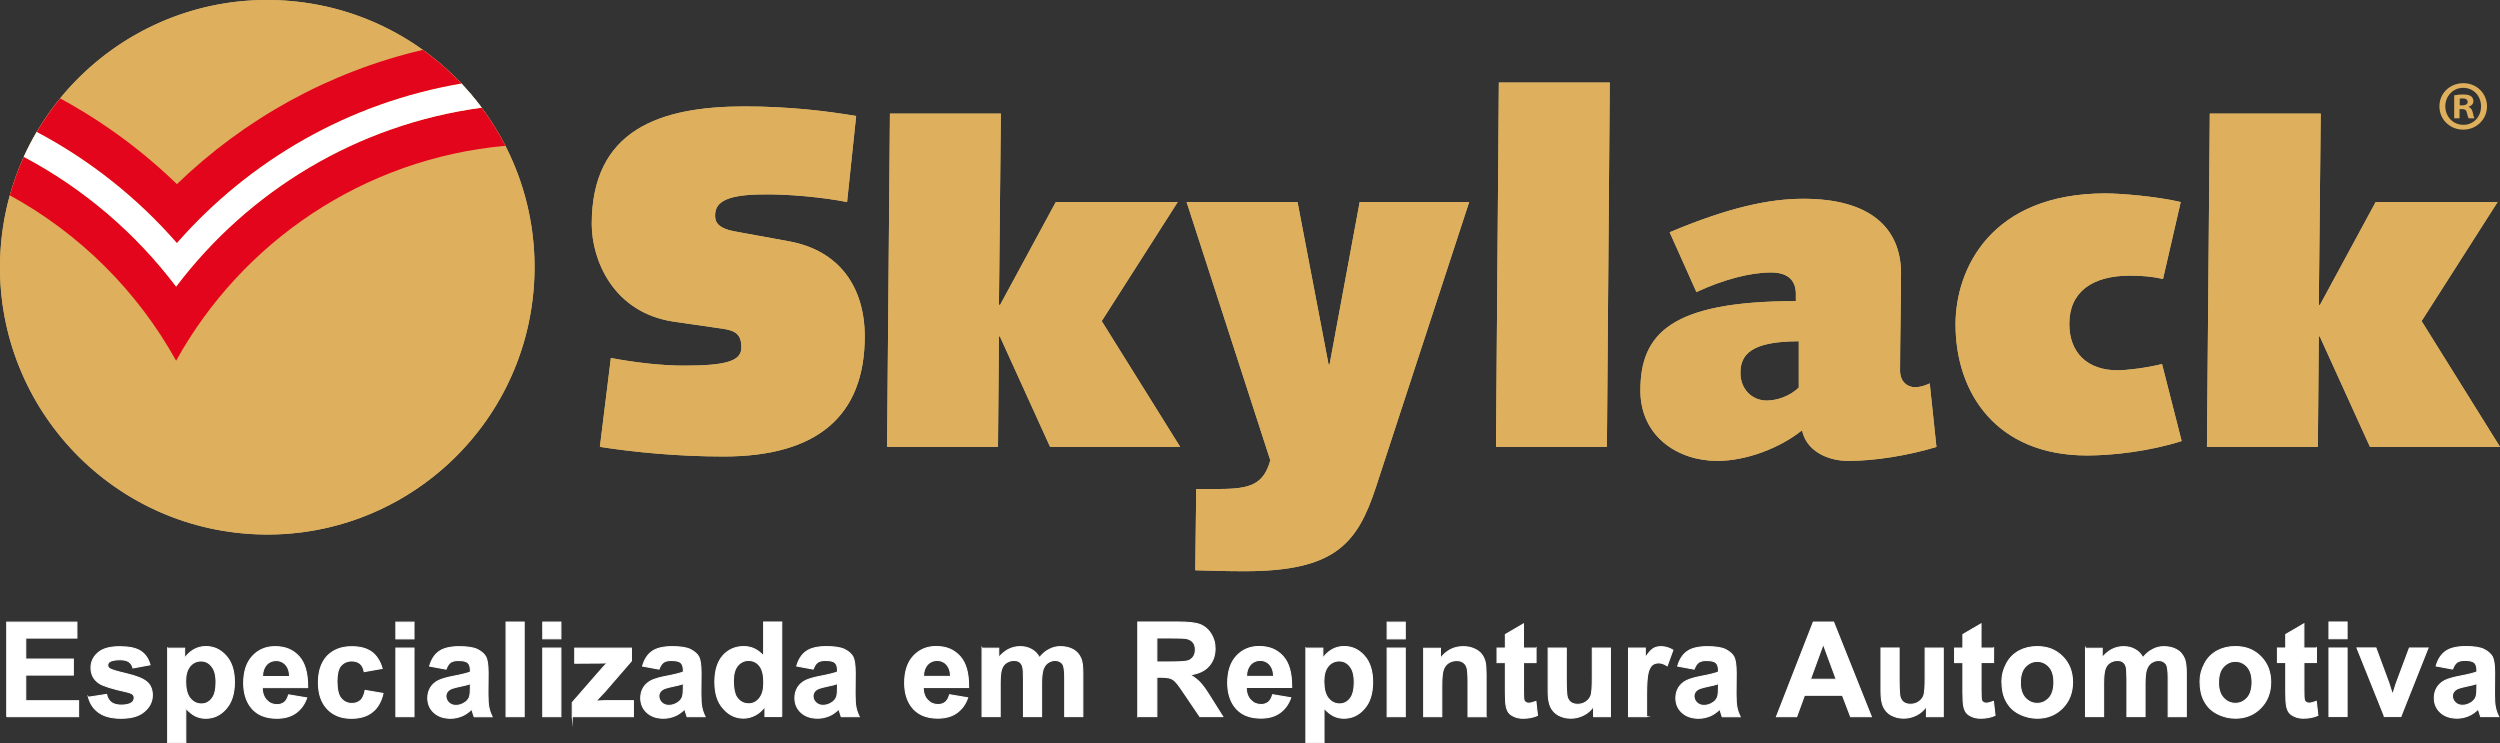 <svg xmlns="http://www.w3.org/2000/svg" viewBox="0 0 663.76 197.33"><rect x="0" y="0" width="663.76" height="197.33" fill="#333333" stroke="none"/><defs><style>.d,.e{fill:#fff;}.d,.f,.g{fill-rule:evenodd;}.e{stroke:#fff;stroke-miterlimit:22.93;stroke-width:.28px;}.h{fill:#ceb979;}.i{fill:#deaf5c;}.f{fill:#d31218;}.g{fill:#e3051b;}</style></defs><g id="a"></g><g id="b"><g id="c"><g><path class="h" d="M477.57,102.92c-2.54,2.41-5.97,3.43-8.5,3.43-3.81,0-6.98-2.92-6.98-7.36,0-4.82,2.79-8.38,15.49-8.38v12.31h0Zm101.42-49.28c-6.47-1.52-16.12-2.29-19.93-2.29-30.47,0-39.86,20.06-39.86,34.78,0,18.28,10.92,34.8,34.91,34.8,6.85,0,16.76-1.14,25.13-3.83l-5.21-20.44c-4.19,1.02-9.14,1.65-11.93,1.65-7.62,0-12.69-4.44-12.69-12.31,0-8.51,6.09-12.82,16.12-12.82,3.17,0,6.09,.25,8.76,.89l4.7-20.44h0Zm6.96,65h29.45l.25-29.32h.25l13.33,29.32h34.53l-20.82-33.39,20.18-31.61h-32.37l-14.85,27.42-.25-.25,.51-50.64h-29.45l-.76,88.47h0Zm-426.69,0c9.14,1.42,20.57,2.56,32.88,2.56,24.88,0,37.45-10.81,37.45-31.88,0-13.08-6.73-22.85-20.18-25.26l-14.6-2.67c-3.81-.76-4.95-2.16-4.95-4.06,0-2.92,1.52-5.71,12.95-5.71,6.35-.11,15.87,.76,22.09,2.03l2.41-22.85c-7.49-1.27-17.65-2.54-29.58-2.54-22.6,0-40.62,6.22-40.62,31.23,0,9.39,5.59,23.48,21.71,25.9l13.2,1.91c3.43,.51,4.82,1.65,4.82,4.95,0,3.55-3.81,4.83-15.23,4.83-5.71,0-12.69-.76-19.42-2.03l-2.92,23.61h0Zm76.26,0h29.45l.25-29.32h.25l13.33,29.32h34.53l-20.82-33.39,20.18-31.61h-32.37l-14.85,27.42-.25-.25,.51-50.64h-29.45l-.76,88.47h0Zm81.82,32.77c4.44,.13,8.5,.25,13.07,.25,23.99,0,29.96-7.24,34.91-22.34l24.75-75.68h-29.07l-8,43.16h-.25l-8.25-43.16h-29.45l22.22,68.57c-1.78,6.35-5.2,7.62-13.58,7.62h-6.09l-.25,21.58h0Zm79.85-32.77h29.45l.76-96.73h-29.45l-.76,96.73h0Zm107.55-45.93c0-12.44-8.51-19.93-25.9-19.93-9.14,0-19.8,2.28-35.54,8.89l7.11,15.87c7.11-3.3,14.22-5.2,19.8-5.2,5.08,0,6.6,2.67,6.6,5.71v1.9c-33.13,0-41.28,8.63-41.28,23.74,0,12.06,9.8,18.68,20.46,18.68,7.49,0,16.5-3.32,22.47-8.14,1.01,5.2,6.35,8.14,12.31,8.14,6.86,0,15.74-1.39,23.36-3.7l-1.78-16.88c-1.27,.63-2.66,1.02-3.94,1.02-1.78,0-3.94-1.27-3.94-4.44,0-8.25,.25-16.63,.25-25.64Z"></path><g><circle class="h" cx="70.96" cy="70.96" r="70.96" transform="translate(-4.51 137.1) rotate(-86.23)"></circle><path class="f" d="M127.88,28.59c2.37,3.18,4.48,6.56,6.3,10.12-37.68,3.4-69.95,25.55-87.42,57.06C36.51,77.28,21.16,62.01,2.61,51.86c.98-3.52,2.23-6.94,3.72-10.22,15.88,8.41,29.68,20.22,40.44,34.45,19.19-25.39,48.06-43.05,81.12-47.5Z"></path><path class="d" d="M122.47,22.16c1.93,2.03,3.73,4.18,5.41,6.43-33.06,4.44-61.93,22.11-81.12,47.5-10.76-14.23-24.56-26.04-40.43-34.45,1.04-2.28,2.19-4.49,3.45-6.64,14.15,7.49,26.75,17.52,37.19,29.48,19.17-21.88,45.59-37.24,75.5-42.33Z"></path><path class="f" d="M112.23,13.24c3.69,2.65,7.12,5.64,10.24,8.93-29.92,5.09-56.33,20.45-75.5,42.33-10.44-11.96-23.04-21.99-37.19-29.48,1.84-3.12,3.91-6.09,6.19-8.89,11.37,6.16,21.79,13.83,31,22.76,17.86-17.24,40.27-29.79,65.27-35.64Z"></path></g><path class="i" d="M477.57,102.92c-2.54,2.41-5.97,3.43-8.5,3.43-3.81,0-6.98-2.92-6.98-7.36,0-4.82,2.79-8.38,15.49-8.38v12.31h0Zm101.42-49.28c-6.47-1.52-16.12-2.29-19.93-2.29-30.47,0-39.86,20.06-39.86,34.78,0,18.28,10.92,34.8,34.91,34.8,6.85,0,16.76-1.14,25.13-3.83l-5.21-20.44c-4.19,1.02-9.14,1.65-11.93,1.65-7.62,0-12.69-4.44-12.69-12.31,0-8.51,6.09-12.82,16.12-12.82,3.17,0,6.09,.25,8.76,.89l4.7-20.44h0Zm6.96,65h29.45l.25-29.32h.25l13.33,29.32h34.53l-20.82-33.39,20.18-31.61h-32.37l-14.85,27.42-.25-.25,.51-50.64h-29.45l-.76,88.47h0Zm-426.69,0c9.14,1.42,20.57,2.56,32.88,2.56,24.88,0,37.45-10.81,37.45-31.88,0-13.08-6.73-22.85-20.18-25.26l-14.6-2.67c-3.81-.76-4.95-2.16-4.95-4.06,0-2.92,1.52-5.71,12.95-5.71,6.35-.11,15.87,.76,22.09,2.03l2.41-22.85c-7.49-1.27-17.65-2.54-29.58-2.54-22.6,0-40.62,6.22-40.62,31.23,0,9.39,5.59,23.48,21.71,25.9l13.2,1.91c3.43,.51,4.82,1.65,4.82,4.95,0,3.55-3.81,4.83-15.23,4.83-5.71,0-12.69-.76-19.42-2.03l-2.92,23.61h0Zm76.26,0h29.45l.25-29.32h.25l13.33,29.32h34.53l-20.82-33.39,20.18-31.61h-32.37l-14.85,27.42-.25-.25,.51-50.64h-29.45l-.76,88.47h0Zm81.82,32.77c4.44,.13,8.5,.25,13.07,.25,23.99,0,29.96-7.24,34.91-22.34l24.75-75.68h-29.07l-8,43.16h-.25l-8.25-43.16h-29.45l22.22,68.57c-1.78,6.35-5.2,7.62-13.58,7.62h-6.09l-.25,21.58h0Zm79.85-32.77h29.45l.76-96.73h-29.45l-.76,96.73h0Zm107.55-45.93c0-12.44-8.51-19.93-25.9-19.93-9.14,0-19.8,2.28-35.54,8.89l7.11,15.87c7.11-3.3,14.22-5.2,19.8-5.2,5.08,0,6.6,2.67,6.6,5.71v1.9c-33.13,0-41.28,8.63-41.28,23.74,0,12.06,9.8,18.68,20.46,18.68,7.49,0,16.5-3.32,22.47-8.14,1.01,5.2,6.35,8.14,12.31,8.14,6.86,0,15.74-1.39,23.36-3.7l-1.78-16.88c-1.27,.63-2.66,1.02-3.94,1.02-1.78,0-3.94-1.27-3.94-4.44,0-8.25,.25-16.63,.25-25.64Z"></path><circle class="i" cx="70.96" cy="70.96" r="70.96" transform="translate(-4.51 137.1) rotate(-86.23)"></circle><path class="g" d="M127.88,28.59c2.37,3.18,4.48,6.56,6.3,10.12-37.68,3.4-69.95,25.55-87.42,57.06C36.51,77.28,21.16,62.01,2.61,51.86c.98-3.52,2.23-6.94,3.72-10.22,15.88,8.41,29.68,20.22,40.44,34.45,19.19-25.39,48.06-43.05,81.12-47.5Z"></path><path class="d" d="M122.47,22.16c1.93,2.03,3.73,4.18,5.41,6.43-33.06,4.44-61.93,22.11-81.12,47.5-10.76-14.23-24.56-26.04-40.43-34.45,1.04-2.28,2.19-4.49,3.45-6.64,14.15,7.49,26.75,17.52,37.19,29.48,19.17-21.88,45.59-37.24,75.5-42.33Z"></path><path class="g" d="M112.23,13.24c3.69,2.65,7.12,5.64,10.24,8.93-29.92,5.09-56.33,20.45-75.5,42.33-10.44-11.96-23.04-21.99-37.19-29.48,1.84-3.12,3.91-6.09,6.19-8.89,11.37,6.16,21.79,13.83,31,22.76,17.86-17.24,40.27-29.79,65.27-35.64Z"></path><g><path class="e" d="M1.79,190.28H20.87v-4.24H6.84v-6.81h12.63v-4.24H6.84v-5.58h13.58v-4.24H1.79v25.12h0Zm21.68-5.19c.23,.86,.57,1.63,1.03,2.32,.46,.68,1.05,1.28,1.77,1.79,.72,.51,1.57,.89,2.56,1.13,.98,.25,2.09,.37,3.34,.37,1.37,0,2.57-.15,3.6-.45,1.03-.3,1.89-.76,2.57-1.37,.7-.6,1.23-1.25,1.58-1.97,.35-.71,.53-1.49,.53-2.31,0-.77-.12-1.46-.37-2.05-.25-.6-.63-1.1-1.13-1.53-.51-.42-1.2-.81-2.09-1.16-.88-.35-1.96-.68-3.24-.98-2.56-.6-4.07-1.05-4.53-1.37-.16-.12-.28-.26-.36-.4-.09-.15-.13-.3-.13-.48,0-.19,.05-.37,.13-.54,.09-.17,.23-.32,.43-.44,.26-.16,.62-.28,1.08-.36,.45-.09,.99-.13,1.63-.13,.51,0,.96,.04,1.34,.13,.39,.09,.72,.22,1.01,.4,.26,.19,.49,.43,.68,.71,.18,.27,.32,.59,.41,.94l4.53-.84c-.23-.79-.54-1.49-.95-2.1-.41-.6-.92-1.11-1.54-1.51-.61-.4-1.38-.7-2.3-.9-.92-.19-2-.29-3.24-.29-1.32,0-2.46,.13-3.42,.4-.96,.27-1.75,.67-2.37,1.22-.61,.54-1.08,1.14-1.39,1.79-.31,.66-.47,1.38-.47,2.17,0,.88,.18,1.65,.53,2.34,.35,.68,.89,1.27,1.61,1.77,1.02,.7,3.47,1.47,7.37,2.32,.42,.11,.77,.21,1.03,.32,.27,.11,.46,.22,.58,.34s.21,.26,.27,.4c.05,.15,.08,.3,.08,.48,0,.26-.05,.51-.16,.73-.11,.22-.26,.41-.47,.57-.32,.23-.71,.4-1.18,.5-.47,.11-1.01,.16-1.63,.16-.56,0-1.06-.06-1.5-.18-.44-.12-.82-.29-1.13-.52-.32-.25-.58-.54-.79-.9-.21-.35-.37-.77-.47-1.24l-4.81,.74h0Zm21.05-13.01v25.12h4.81v-9.16c.46,.49,.9,.91,1.34,1.26,.43,.35,.85,.62,1.26,.81,.4,.19,.82,.34,1.27,.44,.44,.1,.92,.15,1.43,.15,1.07,0,2.05-.21,2.95-.64,.89-.42,1.71-1.06,2.45-1.92,1.47-1.65,2.21-4,2.21-7.05,0-1.49-.18-2.81-.55-3.96-.36-1.15-.91-2.13-1.63-2.95-.74-.84-1.56-1.47-2.45-1.89-.9-.42-1.88-.63-2.95-.63-.6,0-1.17,.07-1.71,.22-.55,.14-1.08,.36-1.58,.66-.49,.3-.93,.63-1.32,1.01-.39,.37-.73,.78-1.03,1.24v-2.7h-4.49Zm4.77,8.81c0-.89,.09-1.68,.29-2.34,.19-.67,.49-1.23,.87-1.69,.39-.46,.82-.8,1.31-1.03,.49-.23,1.02-.34,1.6-.34s1.1,.11,1.58,.35c.47,.23,.89,.58,1.26,1.06,.39,.46,.68,1.03,.87,1.74,.19,.7,.29,1.54,.29,2.5,0,1.02-.09,1.89-.29,2.63-.19,.74-.47,1.32-.84,1.76-.37,.46-.78,.8-1.24,1.03-.46,.23-.97,.34-1.53,.34s-1.12-.12-1.62-.37c-.5-.25-.96-.61-1.36-1.11-.4-.49-.7-1.11-.9-1.87-.19-.75-.29-1.64-.29-2.65h0Zm27.33,3.61c-.25,.91-.63,1.58-1.16,2-.26,.19-.56,.34-.87,.44-.32,.1-.65,.15-1.02,.15-.56,0-1.07-.1-1.53-.29-.46-.2-.87-.5-1.24-.9-.39-.4-.68-.88-.87-1.43-.2-.55-.3-1.18-.32-1.9h12.07v-.46c0-1.74-.19-3.25-.56-4.54-.37-1.29-.94-2.36-1.69-3.22-.79-.89-1.71-1.56-2.77-2.01-1.06-.44-2.26-.66-3.61-.66-2.42,0-4.42,.84-6,2.53-.79,.86-1.38,1.88-1.77,3.08-.39,1.19-.58,2.54-.58,4.05,0,1.26,.15,2.41,.45,3.45,.3,1.04,.74,1.97,1.34,2.79,.75,1.03,1.72,1.81,2.89,2.34,1.18,.52,2.55,.78,4.13,.78,1,0,1.92-.12,2.76-.35,.84-.23,1.59-.58,2.26-1.06,.65-.46,1.22-1.02,1.71-1.68,.49-.67,.89-1.44,1.2-2.32l-4.81-.81h0Zm.28-4.88h-7.19v-.07c0-.63,.09-1.2,.26-1.71,.18-.51,.43-.95,.76-1.34,.33-.37,.72-.65,1.15-.84,.44-.19,.92-.29,1.44-.29,.49,0,.95,.09,1.36,.26,.42,.18,.8,.44,1.13,.79,.33,.37,.6,.82,.78,1.34,.19,.53,.29,1.15,.31,1.85h0Zm24.56-2.14c-.28-.98-.65-1.84-1.13-2.57-.47-.74-1.03-1.34-1.68-1.81-.65-.47-1.42-.82-2.31-1.06-.88-.23-1.88-.34-2.99-.34-1.35,0-2.57,.21-3.65,.63-1.08,.42-2.02,1.04-2.81,1.86-.79,.84-1.38,1.85-1.77,3.02-.39,1.17-.58,2.5-.58,3.99s.19,2.82,.58,3.98c.39,1.16,.98,2.16,1.77,3.01,.79,.84,1.72,1.47,2.78,1.89,1.07,.42,2.27,.63,3.6,.63,2.35,0,4.21-.56,5.58-1.68,.7-.54,1.29-1.23,1.76-2.05,.47-.82,.84-1.78,1.08-2.87l-4.74-.81c-.12,.63-.28,1.17-.49,1.61-.2,.44-.44,.8-.74,1.06-.3,.26-.63,.46-1.01,.6-.37,.13-.78,.2-1.24,.2-.61,0-1.16-.11-1.64-.34-.48-.22-.9-.56-1.27-.99-.37-.44-.64-1.04-.82-1.81-.18-.77-.27-1.7-.27-2.78,0-.96,.09-1.79,.26-2.49,.18-.7,.44-1.25,.79-1.65,.37-.4,.79-.71,1.27-.92,.47-.2,1.01-.31,1.61-.31,.44,0,.84,.06,1.21,.18,.37,.12,.7,.29,1,.52,.28,.25,.51,.54,.69,.9,.18,.35,.31,.77,.4,1.24l4.74-.84h0Zm3.65-7.86h4.81v-4.45h-4.81v4.45h0Zm0,20.66h4.81v-18.21h-4.81v18.21h0Zm13.33-12.63c.16-.42,.33-.78,.53-1.08,.19-.3,.41-.53,.66-.71,.23-.16,.51-.28,.84-.36,.33-.09,.72-.13,1.16-.13,.63,0,1.16,.04,1.58,.13,.42,.09,.75,.23,.98,.43,.23,.19,.4,.46,.52,.79,.12,.33,.18,.74,.18,1.21v.49c-.44,.18-1.05,.36-1.82,.55-.78,.19-1.72,.4-2.85,.61-.82,.16-1.56,.33-2.2,.52-.64,.19-1.19,.39-1.63,.6-.44,.23-.83,.49-1.18,.8-.34,.31-.64,.66-.89,1.06-.49,.81-.74,1.72-.74,2.74,0,.79,.13,1.5,.4,2.14,.27,.64,.67,1.21,1.22,1.72,.54,.51,1.19,.89,1.92,1.15,.74,.26,1.57,.39,2.5,.39,.53,0,1.03-.05,1.53-.15,.49-.11,.98-.25,1.45-.44,.47-.19,.93-.44,1.37-.75,.44-.31,.87-.67,1.29-1.07,.02,.05,.04,.12,.06,.22,.02,.09,.06,.2,.11,.34,.09,.32,.18,.6,.26,.84,.08,.25,.15,.44,.2,.6h4.77c-.21-.44-.39-.86-.53-1.27-.14-.4-.25-.8-.32-1.19-.09-.37-.15-.85-.19-1.44-.04-.59-.06-1.28-.06-2.07l.04-5.65c0-2.07-.21-3.51-.63-4.31-.23-.39-.53-.74-.9-1.06-.37-.32-.82-.61-1.34-.87-.53-.25-1.19-.43-1.99-.56-.81-.12-1.74-.18-2.81-.18-1.17,0-2.21,.11-3.1,.32-.89,.21-1.64,.53-2.23,.95-1.19,.84-2.03,2.14-2.53,3.89l4.35,.81h0Zm6.45,3.89v.95c0,.58-.02,1.07-.05,1.46-.04,.4-.08,.7-.13,.89-.09,.32-.23,.61-.42,.87-.19,.27-.44,.51-.74,.74-.4,.28-.81,.49-1.22,.63-.42,.14-.84,.21-1.27,.21-.39,0-.74-.06-1.06-.18-.32-.12-.61-.31-.87-.56-.25-.25-.43-.51-.55-.81-.12-.29-.19-.61-.19-.94,0-.67,.32-1.23,.95-1.68,.19-.14,.51-.28,.94-.42,.44-.14,.99-.28,1.65-.42,1.37-.28,2.35-.53,2.95-.74h0Zm9.47,8.73h4.81v-25.12h-4.81v25.12h0Zm9.75-20.66h4.81v-4.45h-4.81v4.45h0Zm0,20.66h4.81v-18.21h-4.81v18.21h0Zm7.82,0h16.24v-4.24h-7.47c-.16,0-.44,.01-.86,.03-.41,.02-.95,.04-1.6,.08l2.46-2.63,6.95-8.03v-3.4h-15.05v4l6.42-.04c.46,0,.87-.01,1.24-.02,.37-.01,.69-.03,.97-.05-.26,.26-.6,.62-1.02,1.08-.42,.46-.91,1.01-1.47,1.66l-6.81,7.82v3.75h0Zm23.05-12.63c.16-.42,.33-.78,.53-1.08,.19-.3,.41-.53,.66-.71,.23-.16,.51-.28,.84-.36,.33-.09,.72-.13,1.16-.13,.63,0,1.16,.04,1.58,.13,.42,.09,.75,.23,.98,.43,.23,.19,.4,.46,.52,.79,.12,.33,.18,.74,.18,1.21v.49c-.44,.18-1.05,.36-1.82,.55-.78,.19-1.72,.4-2.85,.61-.82,.16-1.56,.33-2.2,.52-.64,.19-1.19,.39-1.63,.6-.44,.23-.83,.49-1.18,.8-.34,.31-.64,.66-.89,1.06-.49,.81-.74,1.72-.74,2.74,0,.79,.13,1.5,.4,2.14,.27,.64,.67,1.21,1.22,1.72,.54,.51,1.19,.89,1.92,1.15,.74,.26,1.57,.39,2.5,.39,.53,0,1.03-.05,1.53-.15,.49-.11,.98-.25,1.45-.44,.47-.19,.93-.44,1.37-.75,.44-.31,.87-.67,1.29-1.07,.02,.05,.04,.12,.06,.22,.02,.09,.06,.2,.11,.34,.09,.32,.18,.6,.26,.84,.08,.25,.15,.44,.2,.6h4.77c-.21-.44-.39-.86-.53-1.27-.14-.4-.25-.8-.32-1.19-.09-.37-.15-.85-.19-1.44-.04-.59-.06-1.28-.06-2.07l.04-5.65c0-2.07-.21-3.51-.63-4.31-.23-.39-.53-.74-.9-1.06-.37-.32-.82-.61-1.34-.87-.53-.25-1.19-.43-1.99-.56-.81-.12-1.74-.18-2.81-.18-1.17,0-2.21,.11-3.1,.32-.89,.21-1.64,.53-2.23,.95-1.19,.84-2.03,2.14-2.53,3.89l4.35,.81h0Zm6.45,3.89v.95c0,.58-.02,1.07-.05,1.46-.04,.4-.08,.7-.13,.89-.09,.32-.23,.61-.42,.87-.19,.27-.44,.51-.74,.74-.4,.28-.81,.49-1.22,.63-.42,.14-.84,.21-1.27,.21-.39,0-.74-.06-1.06-.18-.32-.12-.61-.31-.87-.56-.25-.25-.43-.51-.55-.81-.12-.29-.19-.61-.19-.94,0-.67,.32-1.23,.95-1.68,.19-.14,.51-.28,.94-.42,.44-.14,.99-.28,1.65-.42,1.37-.28,2.35-.53,2.95-.74h0Zm26.13,8.73v-25.12h-4.81v9.05c-1.47-1.68-3.23-2.53-5.26-2.53-1.1,0-2.12,.2-3.05,.6-.92,.4-1.74,.99-2.46,1.78-.72,.81-1.26,1.79-1.63,2.97-.37,1.18-.55,2.54-.55,4.08s.19,2.85,.56,4.02c.37,1.17,.94,2.17,1.69,2.99,.74,.86,1.55,1.5,2.44,1.92,.89,.43,1.87,.64,2.92,.64,.51,0,1.02-.06,1.53-.19,.51-.13,1.02-.32,1.53-.58,.51-.26,.98-.59,1.42-.98,.44-.39,.84-.85,1.21-1.37v2.7h4.46Zm-12.84-9.51c0-.89,.09-1.68,.29-2.36,.19-.68,.49-1.25,.87-1.71,.39-.44,.82-.77,1.29-.99,.48-.23,1.01-.34,1.58-.34s1.11,.11,1.6,.34c.49,.23,.91,.57,1.28,1.03,.77,.91,1.16,2.42,1.16,4.53,0,.93-.09,1.74-.29,2.44-.2,.71-.5,1.29-.9,1.77-.39,.47-.81,.82-1.29,1.06-.47,.23-.98,.34-1.52,.34-.7,0-1.32-.16-1.87-.47-.54-.32-1.01-.78-1.4-1.39-.26-.44-.46-1.02-.6-1.73-.13-.71-.2-1.55-.2-2.51h0Zm21.19-3.12c.16-.42,.33-.78,.53-1.08,.19-.3,.41-.53,.66-.71,.23-.16,.51-.28,.84-.36,.33-.09,.72-.13,1.16-.13,.63,0,1.16,.04,1.58,.13,.42,.09,.75,.23,.98,.43,.23,.19,.4,.46,.52,.79,.12,.33,.18,.74,.18,1.21v.49c-.44,.18-1.05,.36-1.82,.55-.78,.19-1.72,.4-2.85,.61-.82,.16-1.56,.33-2.2,.52-.64,.19-1.19,.39-1.63,.6-.44,.23-.83,.49-1.18,.8-.34,.31-.64,.66-.89,1.06-.49,.81-.74,1.72-.74,2.74,0,.79,.13,1.5,.4,2.14,.27,.64,.67,1.21,1.22,1.72,.54,.51,1.19,.89,1.92,1.15,.74,.26,1.57,.39,2.5,.39,.53,0,1.03-.05,1.53-.15,.49-.11,.98-.25,1.45-.44,.47-.19,.93-.44,1.37-.75,.44-.31,.87-.67,1.29-1.07,.02,.05,.04,.12,.06,.22,.02,.09,.06,.2,.11,.34,.09,.32,.18,.6,.26,.84,.08,.25,.15,.44,.2,.6h4.77c-.21-.44-.39-.86-.53-1.27-.14-.4-.25-.8-.32-1.19-.09-.37-.15-.85-.19-1.44-.04-.59-.06-1.28-.06-2.07l.04-5.65c0-2.07-.21-3.51-.63-4.31-.23-.39-.53-.74-.9-1.06-.37-.32-.82-.61-1.34-.87-.53-.25-1.19-.43-1.99-.56-.81-.12-1.74-.18-2.81-.18-1.17,0-2.21,.11-3.1,.32-.89,.21-1.64,.53-2.23,.95-1.19,.84-2.03,2.14-2.53,3.89l4.35,.81h0Zm6.45,3.89v.95c0,.58-.02,1.07-.05,1.46-.04,.4-.08,.7-.13,.89-.09,.32-.23,.61-.42,.87-.19,.27-.44,.51-.74,.74-.4,.28-.81,.49-1.22,.63-.42,.14-.84,.21-1.27,.21-.39,0-.74-.06-1.06-.18-.32-.12-.61-.31-.87-.56-.25-.25-.43-.51-.55-.81-.12-.29-.19-.61-.19-.94,0-.67,.32-1.23,.95-1.68,.19-.14,.51-.28,.94-.42,.44-.14,.99-.28,1.65-.42,1.37-.28,2.35-.53,2.95-.74h0Zm29.75,2.95c-.25,.91-.63,1.58-1.16,2-.26,.19-.56,.34-.87,.44-.32,.1-.65,.15-1.02,.15-.56,0-1.07-.1-1.53-.29-.46-.2-.87-.5-1.24-.9-.39-.4-.68-.88-.87-1.43-.2-.55-.3-1.18-.32-1.9h12.07v-.46c0-1.74-.19-3.25-.56-4.54-.37-1.29-.94-2.36-1.69-3.22-.79-.89-1.71-1.56-2.77-2.01-1.06-.44-2.26-.66-3.61-.66-2.42,0-4.42,.84-6,2.53-.79,.86-1.38,1.88-1.77,3.08-.39,1.19-.58,2.54-.58,4.05,0,1.26,.15,2.41,.45,3.45,.3,1.04,.74,1.97,1.34,2.79,.75,1.03,1.72,1.81,2.89,2.34,1.18,.52,2.55,.78,4.13,.78,1,0,1.92-.12,2.76-.35,.84-.23,1.59-.58,2.26-1.06,.65-.46,1.22-1.02,1.71-1.68,.49-.67,.89-1.44,1.2-2.32l-4.81-.81h0Zm.28-4.88h-7.19v-.07c0-.63,.09-1.2,.26-1.71,.18-.51,.43-.95,.76-1.34,.33-.37,.72-.65,1.15-.84,.44-.19,.92-.29,1.44-.29,.49,0,.95,.09,1.36,.26,.42,.18,.8,.44,1.13,.79,.33,.37,.6,.82,.78,1.34,.19,.53,.29,1.15,.31,1.85h0Zm8.35-7.51v18.17h4.81v-8.84c0-.88,.04-1.63,.1-2.26,.07-.63,.16-1.13,.29-1.5,.12-.37,.29-.7,.5-.99,.22-.29,.47-.53,.77-.72,.3-.19,.61-.34,.95-.44,.33-.1,.68-.15,1.05-.15,.32,0,.6,.04,.84,.1,.25,.06,.46,.16,.63,.29,.18,.12,.33,.28,.47,.47,.14,.19,.25,.42,.34,.68s.15,.68,.19,1.24c.04,.57,.06,1.29,.06,2.16v9.96h4.81v-8.73c0-.86,.03-1.6,.1-2.22,.07-.62,.16-1.13,.29-1.53,.14-.4,.32-.75,.53-1.06,.21-.3,.47-.56,.77-.77,.3-.19,.61-.34,.92-.44,.32-.1,.64-.15,.97-.15,.47,0,.88,.09,1.22,.26,.34,.18,.62,.43,.85,.76,.16,.26,.28,.69,.36,1.28,.09,.59,.13,1.33,.13,2.23v10.38h4.81v-11.65c0-.86-.04-1.6-.13-2.23-.08-.63-.2-1.13-.36-1.52-.23-.53-.51-.99-.85-1.39-.34-.4-.75-.73-1.22-.99-.47-.26-.99-.46-1.56-.6-.57-.13-1.18-.2-1.85-.2-1.05,0-2.03,.25-2.95,.74-.47,.23-.92,.53-1.35,.89-.43,.37-.84,.8-1.25,1.29-.26-.49-.57-.92-.92-1.29-.35-.36-.75-.66-1.19-.89-.44-.25-.91-.43-1.4-.56-.5-.12-1.03-.18-1.61-.18-1.11,0-2.13,.25-3.08,.73-.95,.49-1.82,1.22-2.61,2.18v-2.49h-4.42Zm41.36,18.17h5.05v-10.45h1.02c.58,0,1.09,.02,1.52,.08,.43,.05,.78,.12,1.04,.2,.26,.09,.53,.22,.78,.39,.25,.18,.5,.4,.72,.66,.25,.25,.59,.67,1.03,1.29,.44,.61,.99,1.41,1.64,2.4l3.68,5.44h6.07l-3.09-4.91c-.6-.96-1.13-1.79-1.61-2.47-.48-.68-.9-1.22-1.27-1.6-.35-.39-.75-.75-1.2-1.1-.45-.35-.95-.68-1.5-1,2.21-.32,3.86-1.09,4.95-2.32,.56-.61,.98-1.32,1.26-2.1,.28-.78,.42-1.64,.42-2.57,0-.75-.09-1.46-.29-2.12-.19-.65-.47-1.27-.84-1.85-.37-.58-.79-1.07-1.27-1.47-.49-.4-1.03-.72-1.64-.95-.61-.23-1.4-.4-2.37-.5-.98-.11-2.13-.16-3.48-.16h-10.63v25.12h0Zm5.05-14.49v-6.38h3.96c2.03,0,3.26,.04,3.68,.11,.4,.07,.77,.18,1.1,.34,.32,.16,.6,.37,.83,.64,.23,.26,.4,.56,.5,.9,.11,.33,.16,.71,.16,1.13,0,.74-.18,1.37-.53,1.89-.18,.25-.37,.46-.61,.63-.23,.18-.5,.32-.8,.42s-.83,.18-1.6,.23c-.77,.05-1.75,.08-2.96,.08h-3.75Zm30.73,8.7c-.25,.91-.63,1.58-1.16,2-.26,.19-.56,.34-.87,.44-.32,.1-.65,.15-1.02,.15-.56,0-1.07-.1-1.53-.29-.46-.2-.87-.5-1.24-.9-.39-.4-.68-.88-.87-1.43-.2-.55-.3-1.18-.32-1.9h12.07v-.46c0-1.74-.19-3.25-.56-4.54-.37-1.29-.94-2.36-1.69-3.22-.79-.89-1.71-1.56-2.77-2.01-1.06-.44-2.26-.66-3.61-.66-2.42,0-4.42,.84-6,2.53-.79,.86-1.38,1.88-1.77,3.08-.39,1.19-.58,2.54-.58,4.05,0,1.26,.15,2.41,.45,3.45,.3,1.04,.74,1.97,1.34,2.79,.75,1.03,1.72,1.81,2.89,2.34,1.18,.52,2.55,.78,4.13,.78,1,0,1.92-.12,2.76-.35,.84-.23,1.59-.58,2.26-1.06,.65-.46,1.22-1.02,1.71-1.68,.49-.67,.89-1.44,1.2-2.32l-4.81-.81h0Zm.28-4.88h-7.19v-.07c0-.63,.09-1.2,.26-1.71,.18-.51,.43-.95,.76-1.34,.33-.37,.72-.65,1.15-.84,.44-.19,.92-.29,1.44-.29,.49,0,.95,.09,1.36,.26,.42,.18,.8,.44,1.13,.79,.33,.37,.6,.82,.78,1.34,.19,.53,.29,1.15,.31,1.85Z"></path><path class="e" d="M346.72,172.07v25.12h4.81v-9.16c.46,.49,.9,.91,1.34,1.26,.43,.35,.85,.62,1.26,.81,.4,.19,.82,.34,1.27,.44,.44,.1,.92,.15,1.43,.15,1.07,0,2.05-.21,2.95-.64,.89-.42,1.71-1.06,2.45-1.92,1.47-1.65,2.21-4,2.21-7.05,0-1.49-.18-2.81-.55-3.96-.36-1.15-.91-2.13-1.63-2.95-.74-.84-1.56-1.47-2.45-1.89-.9-.42-1.88-.63-2.95-.63-.6,0-1.17,.07-1.71,.22-.55,.14-1.08,.36-1.58,.66-.49,.3-.93,.63-1.32,1.01-.39,.37-.73,.78-1.03,1.24v-2.7h-4.49Zm4.77,8.81c0-.89,.09-1.68,.29-2.34,.19-.67,.49-1.23,.87-1.69,.39-.46,.82-.8,1.31-1.03,.49-.23,1.02-.34,1.6-.34s1.1,.11,1.58,.35c.47,.23,.89,.58,1.26,1.06,.39,.46,.68,1.03,.87,1.74,.19,.7,.29,1.54,.29,2.5,0,1.02-.09,1.89-.29,2.63-.19,.74-.47,1.32-.84,1.76-.37,.46-.78,.8-1.24,1.03-.46,.23-.97,.34-1.53,.34s-1.12-.12-1.62-.37c-.5-.25-.96-.61-1.36-1.11-.4-.49-.7-1.11-.9-1.87-.19-.75-.29-1.64-.29-2.65h0Zm16.8-11.26h4.81v-4.45h-4.81v4.45h0Zm0,20.66h4.81v-18.21h-4.81v18.21h0Zm26.27,0v-11.3c0-.7-.02-1.33-.06-1.87-.04-.54-.1-1.01-.19-1.39-.18-.74-.49-1.4-.95-2-.46-.6-1.12-1.09-2-1.47-.44-.19-.89-.33-1.37-.43-.49-.09-.99-.13-1.54-.13-1.21,0-2.32,.26-3.32,.77-1,.51-1.89,1.29-2.68,2.32v-2.67h-4.46v18.17h4.81v-8.24c0-1.02,.03-1.88,.1-2.57,.07-.7,.16-1.23,.29-1.6,.12-.37,.29-.71,.51-1.02,.22-.31,.49-.58,.82-.81,.33-.23,.69-.4,1.07-.5,.38-.11,.77-.16,1.18-.16,.33,0,.64,.04,.92,.11,.28,.07,.53,.19,.76,.34,.23,.16,.43,.35,.6,.57,.17,.23,.3,.48,.39,.76,.11,.3,.19,.77,.24,1.4,.05,.64,.08,1.44,.08,2.43v9.3h4.81Zm13.26-18.21h-3.33v-6.42l-4.81,2.81v3.61h-2.21v3.86h2.21v7.93c0,.86,.02,1.57,.05,2.13,.03,.57,.08,.99,.13,1.27,.05,.39,.14,.74,.26,1.05,.11,.32,.25,.58,.41,.81,.16,.23,.37,.44,.63,.63,.26,.19,.57,.36,.92,.5,.33,.16,.7,.27,1.08,.34,.38,.08,.8,.11,1.23,.11,.72,0,1.4-.06,2.03-.19,.64-.12,1.23-.3,1.79-.55l-.42-3.72c-.42,.16-.79,.27-1.11,.35-.32,.08-.59,.11-.82,.11-.16,0-.3-.02-.44-.06-.13-.04-.26-.1-.36-.19-.12-.09-.22-.18-.29-.27-.07-.1-.11-.2-.13-.33-.05-.12-.09-.4-.11-.84-.02-.44-.03-1.02-.03-1.76v-7.33h3.33v-3.86h0Zm15.29,18.21h4.46v-18.21h-4.81v7.68c0,1.32-.02,2.38-.08,3.19-.06,.81-.15,1.39-.27,1.72-.12,.33-.29,.64-.51,.92-.22,.28-.49,.53-.82,.76-.33,.23-.68,.4-1.05,.5-.37,.11-.75,.16-1.16,.16-.37,0-.7-.04-1-.13-.3-.08-.56-.2-.79-.36-.46-.35-.77-.81-.95-1.37-.09-.3-.16-.84-.2-1.61-.05-.78-.08-1.81-.08-3.09v-8.38h-4.81v11.54c0,1.72,.21,3.05,.63,4,.23,.49,.52,.93,.87,1.31,.35,.39,.76,.71,1.23,.97,.49,.26,1.01,.46,1.55,.6,.55,.13,1.13,.2,1.74,.2s1.18-.07,1.76-.21c.57-.14,1.13-.35,1.68-.63s1.03-.61,1.46-1c.43-.39,.81-.82,1.14-1.32v2.74h0Zm14.07,0v-5.61c0-3.09,.14-5.12,.42-6.1,.12-.47,.28-.88,.46-1.23,.19-.34,.4-.61,.63-.81,.23-.18,.49-.31,.78-.4,.29-.09,.61-.13,.94-.13,.35,0,.71,.06,1.08,.19,.37,.13,.76,.32,1.16,.58l1.51-4.17c-.51-.3-1.03-.53-1.56-.68-.53-.16-1.06-.23-1.6-.23-.4,0-.78,.05-1.13,.13-.35,.09-.67,.23-.97,.43-.3,.19-.62,.49-.97,.89-.34,.4-.71,.91-1.1,1.53v-2.6h-4.45v18.21h4.81Zm12.63-12.63c.16-.42,.33-.78,.53-1.08,.19-.3,.41-.53,.66-.71,.23-.16,.51-.28,.84-.36,.33-.09,.72-.13,1.16-.13,.63,0,1.16,.04,1.58,.13,.42,.09,.75,.23,.98,.43,.23,.19,.4,.46,.52,.79,.12,.33,.18,.74,.18,1.21v.49c-.44,.18-1.05,.36-1.82,.55-.78,.19-1.72,.4-2.85,.61-.82,.16-1.56,.33-2.2,.52-.64,.19-1.19,.39-1.63,.6-.44,.23-.83,.49-1.18,.8-.34,.31-.64,.66-.89,1.06-.49,.81-.74,1.72-.74,2.74,0,.79,.13,1.5,.4,2.14,.27,.64,.67,1.21,1.22,1.72,.54,.51,1.19,.89,1.92,1.15,.74,.26,1.57,.39,2.5,.39,.53,0,1.03-.05,1.53-.15,.49-.11,.98-.25,1.45-.44,.47-.19,.93-.44,1.37-.75,.44-.31,.87-.67,1.29-1.07,.02,.05,.04,.12,.06,.22,.02,.09,.06,.2,.11,.34,.09,.32,.18,.6,.26,.84,.08,.25,.15,.44,.2,.6h4.77c-.21-.44-.39-.86-.53-1.27-.14-.4-.25-.8-.32-1.19-.09-.37-.15-.85-.19-1.44-.04-.59-.06-1.28-.06-2.07l.04-5.65c0-2.07-.21-3.51-.63-4.31-.23-.39-.53-.74-.9-1.06-.37-.32-.82-.61-1.34-.87-.53-.25-1.19-.43-1.99-.56-.81-.12-1.74-.18-2.81-.18-1.17,0-2.21,.11-3.1,.32-.89,.21-1.64,.53-2.23,.95-1.19,.84-2.03,2.14-2.53,3.89l4.35,.81h0Zm6.45,3.89v.95c0,.58-.02,1.07-.05,1.46-.04,.4-.08,.7-.13,.89-.09,.32-.23,.61-.42,.87-.19,.27-.44,.51-.74,.74-.4,.28-.81,.49-1.22,.63-.42,.14-.84,.21-1.27,.21-.39,0-.74-.06-1.06-.18-.32-.12-.61-.31-.87-.56-.25-.25-.43-.51-.55-.81-.12-.29-.19-.61-.19-.94,0-.67,.32-1.23,.95-1.68,.19-.14,.51-.28,.94-.42,.44-.14,.99-.28,1.65-.42,1.37-.28,2.35-.53,2.95-.74h0Zm40.59,8.73l-10.03-25.12h-5.37l-9.79,25.12h5.37l2.07-5.68h10.07l2.17,5.68h5.51Zm-9.33-9.93h-6.84l3.4-9.33,3.44,9.33h0Zm23.96,9.93h4.46v-18.21h-4.81v7.68c0,1.32-.02,2.38-.08,3.19-.06,.81-.15,1.39-.27,1.72-.12,.33-.29,.64-.51,.92-.22,.28-.49,.53-.82,.76-.33,.23-.68,.4-1.05,.5-.37,.11-.75,.16-1.16,.16-.37,0-.7-.04-1-.13-.3-.08-.56-.2-.79-.36-.46-.35-.77-.81-.95-1.37-.09-.3-.16-.84-.2-1.61-.05-.78-.08-1.81-.08-3.09v-8.38h-4.81v11.54c0,1.72,.21,3.05,.63,4,.23,.49,.52,.93,.87,1.31,.35,.39,.76,.71,1.23,.97,.49,.26,1.01,.46,1.56,.6,.55,.13,1.13,.2,1.74,.2s1.18-.07,1.76-.21c.57-.14,1.13-.35,1.68-.63,.54-.28,1.03-.61,1.46-1s.81-.82,1.14-1.32v2.74h0Zm17.82-18.21h-3.33v-6.42l-4.81,2.81v3.61h-2.21v3.86h2.21v7.93c0,.86,.02,1.57,.05,2.13,.03,.57,.08,.99,.13,1.27,.05,.39,.14,.74,.26,1.05,.11,.32,.25,.58,.41,.81,.16,.23,.37,.44,.63,.63,.26,.19,.57,.36,.92,.5,.33,.16,.7,.27,1.08,.34,.38,.08,.8,.11,1.23,.11,.72,0,1.4-.06,2.03-.19,.64-.12,1.23-.3,1.79-.55l-.42-3.72c-.42,.16-.79,.27-1.11,.35-.32,.08-.59,.11-.82,.11-.16,0-.3-.02-.44-.06-.13-.04-.26-.1-.36-.19-.12-.09-.22-.18-.29-.27-.07-.1-.11-.2-.13-.33-.05-.12-.09-.4-.11-.84-.02-.44-.03-1.02-.03-1.76v-7.33h3.33v-3.86h0Zm2.21,8.84c0,1.05,.1,2.02,.29,2.92,.2,.89,.5,1.7,.9,2.41,.39,.72,.87,1.36,1.44,1.91,.57,.56,1.24,1.02,1.99,1.39,.75,.39,1.53,.67,2.33,.87,.8,.19,1.61,.29,2.44,.29,2.7,0,4.95-.91,6.74-2.74,1.75-1.79,2.63-4.07,2.63-6.84,0-1.35-.22-2.6-.65-3.73-.44-1.13-1.1-2.15-1.98-3.04-.88-.89-1.88-1.56-3-2.01-1.12-.44-2.38-.66-3.77-.66-1.79,0-3.4,.39-4.84,1.16-.72,.4-1.36,.89-1.92,1.46-.56,.57-1.03,1.23-1.41,1.98-.4,.75-.7,1.51-.9,2.29-.19,.77-.29,1.56-.29,2.34h0Zm4.91,.28c0-.89,.11-1.69,.32-2.39,.21-.7,.54-1.28,.98-1.75,.44-.47,.92-.83,1.45-1.08,.53-.24,1.11-.36,1.74-.36s1.19,.12,1.71,.36c.53,.25,1.01,.6,1.44,1.08,.84,.95,1.26,2.32,1.26,4.1,0,.91-.11,1.72-.32,2.41-.21,.7-.53,1.29-.95,1.76-.44,.47-.92,.83-1.44,1.08-.53,.24-1.1,.36-1.71,.36s-1.21-.12-1.74-.36c-.53-.25-1.01-.6-1.45-1.08-.44-.47-.77-1.06-.98-1.75-.22-.7-.32-1.49-.32-2.39h0Zm17.29-9.09v18.17h4.81v-8.84c0-.88,.04-1.63,.1-2.26,.07-.63,.16-1.13,.29-1.5,.12-.37,.29-.7,.5-.99,.22-.29,.47-.53,.77-.72,.3-.19,.61-.34,.95-.44,.33-.1,.68-.15,1.05-.15,.32,0,.6,.04,.84,.1,.25,.06,.46,.16,.63,.29,.18,.12,.33,.28,.47,.47,.14,.19,.25,.42,.34,.68,.09,.26,.15,.68,.19,1.24,.04,.57,.06,1.29,.06,2.16v9.96h4.81v-8.73c0-.86,.03-1.6,.1-2.22,.07-.62,.16-1.13,.29-1.53,.14-.4,.32-.75,.53-1.06,.21-.3,.47-.56,.77-.77,.3-.19,.61-.34,.92-.44,.32-.1,.64-.15,.97-.15,.47,0,.88,.09,1.22,.26,.34,.18,.62,.43,.85,.76,.16,.26,.28,.69,.36,1.28,.09,.59,.13,1.33,.13,2.23v10.38h4.81v-11.65c0-.86-.04-1.6-.13-2.23-.08-.63-.2-1.13-.36-1.52-.23-.53-.51-.99-.85-1.39-.34-.4-.75-.73-1.22-.99-.47-.26-.99-.46-1.56-.6-.57-.13-1.18-.2-1.85-.2-1.05,0-2.03,.25-2.95,.74-.47,.23-.92,.53-1.35,.89-.43,.37-.84,.8-1.25,1.29-.26-.49-.57-.92-.92-1.29-.35-.36-.75-.66-1.19-.89-.44-.25-.91-.43-1.4-.56-.5-.12-1.03-.18-1.61-.18-1.11,0-2.13,.25-3.08,.73-.95,.49-1.82,1.22-2.61,2.18v-2.49h-4.42Zm30.41,8.8c0,1.05,.1,2.02,.29,2.92,.2,.89,.5,1.7,.9,2.41,.39,.72,.87,1.36,1.44,1.91,.57,.56,1.24,1.02,1.99,1.39,.75,.39,1.53,.67,2.33,.87,.8,.19,1.61,.29,2.44,.29,2.7,0,4.95-.91,6.74-2.74,1.75-1.79,2.63-4.07,2.63-6.84,0-1.35-.22-2.6-.65-3.73-.44-1.13-1.1-2.15-1.98-3.04-.88-.89-1.88-1.56-3-2.01-1.12-.44-2.38-.66-3.77-.66-1.79,0-3.4,.39-4.84,1.16-.72,.4-1.36,.89-1.92,1.46-.56,.57-1.03,1.23-1.41,1.98-.4,.75-.7,1.51-.9,2.29-.19,.77-.29,1.56-.29,2.34h0Zm4.91,.28c0-.89,.11-1.69,.32-2.39,.21-.7,.54-1.28,.98-1.75s.92-.83,1.45-1.08c.53-.24,1.11-.36,1.74-.36s1.19,.12,1.71,.36c.53,.25,1.01,.6,1.44,1.08,.84,.95,1.26,2.32,1.26,4.1,0,.91-.11,1.72-.32,2.41-.21,.7-.53,1.29-.95,1.76-.44,.47-.92,.83-1.44,1.08-.53,.24-1.1,.36-1.71,.36s-1.21-.12-1.74-.36c-.53-.25-1.01-.6-1.45-1.08-.44-.47-.77-1.06-.98-1.75-.22-.7-.32-1.49-.32-2.39h0Zm25.99-9.12h-3.33v-6.42l-4.81,2.81v3.61h-2.21v3.86h2.21v7.93c0,.86,.02,1.57,.05,2.13,.03,.57,.08,.99,.13,1.27,.05,.39,.14,.74,.26,1.05,.11,.32,.25,.58,.41,.81,.16,.23,.37,.44,.63,.63,.26,.19,.57,.36,.92,.5,.33,.16,.7,.27,1.08,.34,.38,.08,.8,.11,1.23,.11,.72,0,1.4-.06,2.03-.19,.64-.12,1.23-.3,1.79-.55l-.42-3.72c-.42,.16-.79,.27-1.11,.35-.32,.08-.59,.11-.82,.11-.16,0-.3-.02-.44-.06-.13-.04-.26-.1-.36-.19-.12-.09-.22-.18-.29-.27-.07-.1-.11-.2-.13-.33-.05-.12-.09-.4-.11-.84-.02-.44-.03-1.02-.03-1.76v-7.33h3.33v-3.86h0Zm3.33-2.46h4.81v-4.45h-4.81v4.45h0Zm0,20.66h4.81v-18.21h-4.81v18.21h0Zm14.73,0h4.35l7.23-18.21h-4.95l-3.47,9.3c-.09,.26-.18,.52-.26,.77-.09,.25-.16,.51-.23,.77-.03,.12-.09,.32-.18,.57-.09,.26-.2,.58-.34,.97l-.98-3.09-3.44-9.3h-5.02l7.3,18.21h0Zm18.1-12.63c.16-.42,.33-.78,.53-1.08,.19-.3,.41-.53,.66-.71,.23-.16,.51-.28,.84-.36,.33-.09,.72-.13,1.16-.13,.63,0,1.16,.04,1.58,.13,.42,.09,.75,.23,.98,.43,.23,.19,.4,.46,.52,.79,.12,.33,.18,.74,.18,1.21v.49c-.44,.18-1.05,.36-1.82,.55-.78,.19-1.72,.4-2.85,.61-.82,.16-1.56,.33-2.2,.52-.64,.19-1.19,.39-1.63,.6-.44,.23-.83,.49-1.18,.8-.34,.31-.64,.66-.89,1.06-.49,.81-.74,1.72-.74,2.74,0,.79,.13,1.5,.4,2.14,.27,.64,.67,1.21,1.22,1.72,.54,.51,1.19,.89,1.92,1.15,.74,.26,1.57,.39,2.5,.39,.53,0,1.03-.05,1.53-.15,.49-.11,.98-.25,1.45-.44,.47-.19,.93-.44,1.37-.75,.44-.31,.87-.67,1.29-1.07,.02,.05,.04,.12,.06,.22,.02,.09,.06,.2,.11,.34,.09,.32,.18,.6,.26,.84,.08,.25,.15,.44,.2,.6h4.77c-.21-.44-.39-.86-.53-1.27-.14-.4-.25-.8-.32-1.19-.09-.37-.15-.85-.19-1.44-.04-.59-.06-1.28-.06-2.07l.04-5.65c0-2.07-.21-3.51-.63-4.31-.23-.39-.53-.74-.9-1.06-.37-.32-.82-.61-1.34-.87-.53-.25-1.19-.43-1.99-.56-.81-.12-1.74-.18-2.81-.18-1.17,0-2.21,.11-3.1,.32-.89,.21-1.64,.53-2.23,.95-1.19,.84-2.03,2.14-2.53,3.89l4.35,.81h0Zm6.45,3.89v.95c0,.58-.02,1.07-.05,1.46-.04,.4-.08,.7-.13,.89-.09,.32-.23,.61-.42,.87-.19,.27-.44,.51-.74,.74-.4,.28-.81,.49-1.22,.63-.42,.14-.84,.21-1.27,.21-.39,0-.74-.06-1.06-.18-.32-.12-.61-.31-.87-.56-.25-.25-.43-.51-.55-.81-.12-.29-.19-.61-.19-.94,0-.67,.32-1.23,.95-1.68,.19-.14,.51-.28,.94-.42,.44-.14,.99-.28,1.65-.42,1.37-.28,2.35-.53,2.95-.74Z"></path></g><path class="i" d="M654.05,22.08c3.53,0,6.26,2.74,6.26,6.15s-2.74,6.19-6.3,6.19-6.34-2.7-6.34-6.19,2.81-6.15,6.34-6.15h.04Zm-.08,1.24c-2.7,0-4.73,2.21-4.73,4.91s2.03,4.91,4.8,4.91c2.7,.04,4.69-2.18,4.69-4.91s-1.99-4.91-4.73-4.91h-.04Zm-.94,8.1h-1.43v-6.11c.56-.11,1.35-.23,2.36-.23,1.16,0,1.69,.19,2.14,.49,.34,.26,.6,.75,.6,1.31,0,.71-.53,1.24-1.28,1.46v.07c.6,.19,.94,.68,1.12,1.5,.19,.94,.3,1.31,.45,1.5h-1.54c-.19-.23-.3-.75-.49-1.46-.11-.68-.49-.98-1.28-.98h-.67v2.44Zm.04-3.45h.67c.79,0,1.43-.26,1.43-.9,0-.56-.41-.94-1.31-.94-.37,0-.64,.04-.79,.07v1.76Z"></path></g></g></g></svg>
